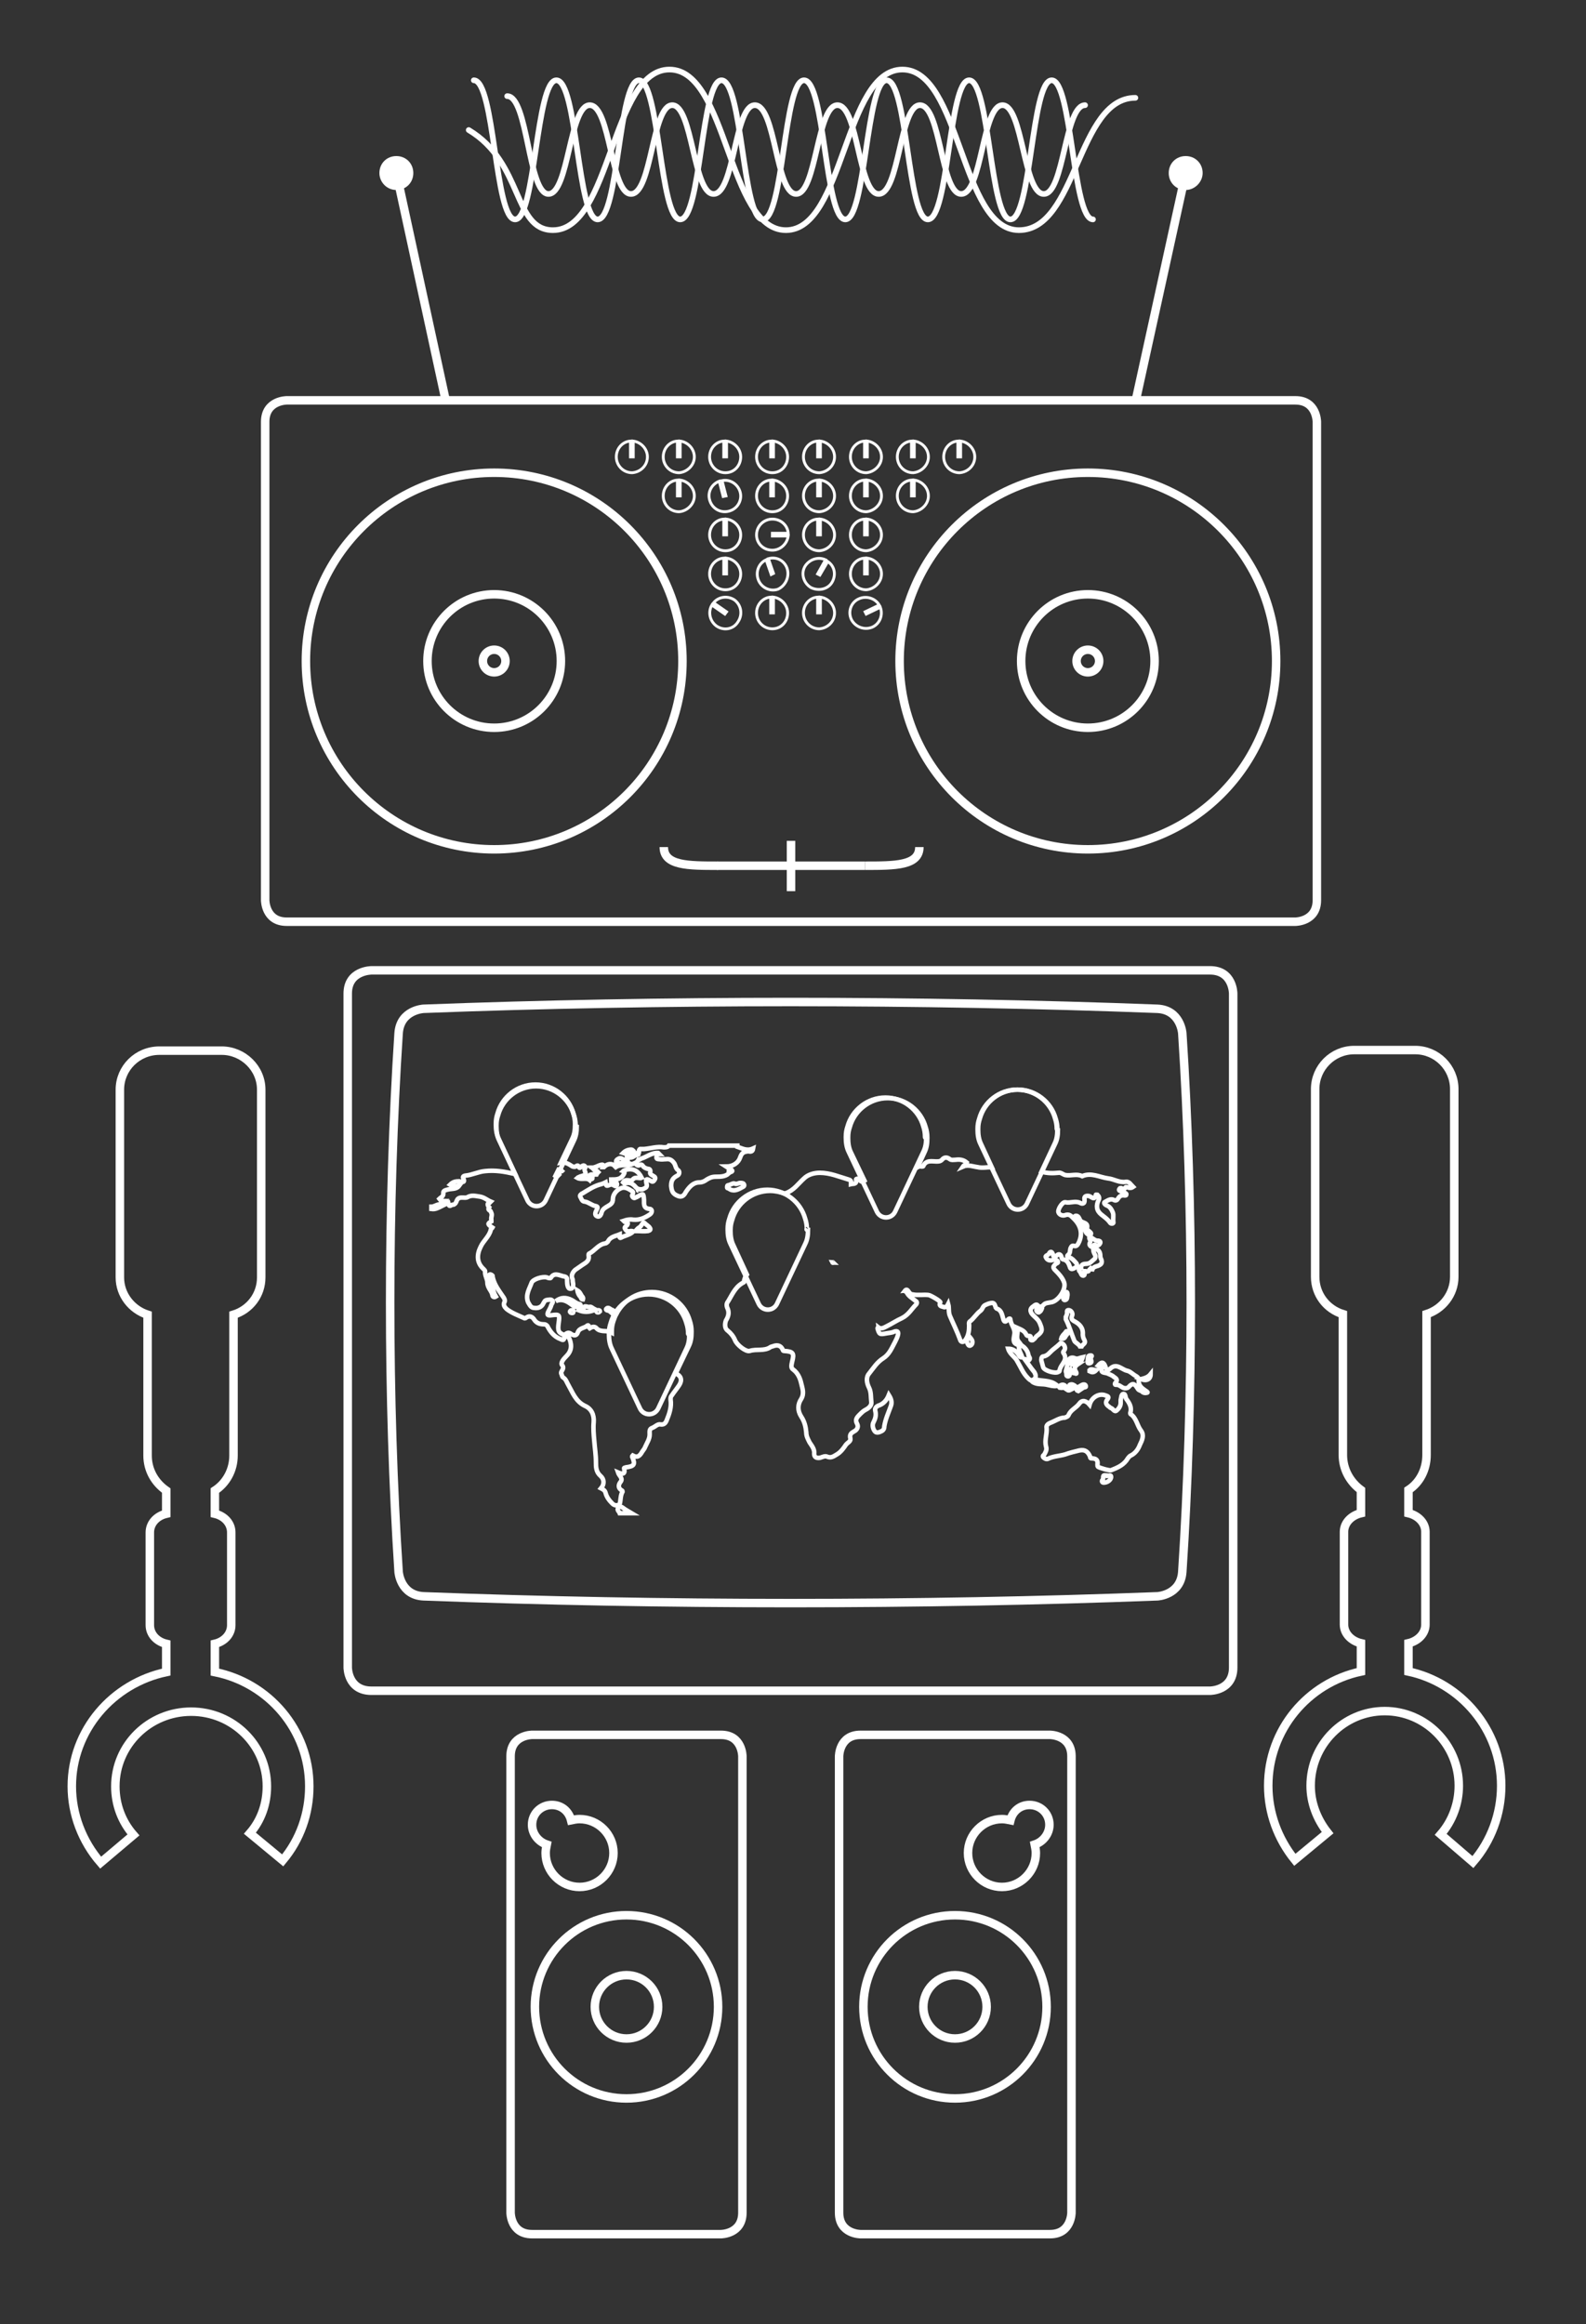 <?xml version="1.0" encoding="utf-8"?>
<!-- Generator: Adobe Illustrator 16.0.0, SVG Export Plug-In . SVG Version: 6.00 Build 0)  -->
<!DOCTYPE svg PUBLIC "-//W3C//DTD SVG 1.1//EN" "http://www.w3.org/Graphics/SVG/1.1/DTD/svg11.dtd">
<svg version="1.1" id="Layer_1" xmlns="http://www.w3.org/2000/svg" xmlns:xlink="http://www.w3.org/1999/xlink" x="0px" y="0px"
	 width="280.5px" height="411px" viewBox="0 0 280.5 411" enable-background="new 0 0 280.5 411" xml:space="preserve">
<rect x="0" y="0" width="280.5" height="411" fill="#333333" stroke="none"/>
<g>
	<path fill="none" stroke="#FFFFFF" stroke-linecap="round" stroke-linejoin="round" stroke-miterlimit="10" d="M89.7,17
		c3.7,0,3.7,17.3,7.3,17.3s3.7-15.7,7.3-15.7c3.7,0,3.7,15.7,7.3,15.7c3.7,0,3.7-15.7,7.3-15.7s3.7,15.7,7.3,15.7
		c3.7,0,3.7-15.7,7.3-15.7c3.7,0,3.7,15.7,7.3,15.7c3.601,0,3.7-15.7,7.3-15.7c3.7,0,3.7,15.7,7.301,15.7
		c3.699,0,3.699-15.7,7.301-15.7c3.699,0,3.699,15.7,7.3,15.7c3.7,0,3.7-15.7,7.302-15.7c3.6,0,3.698,15.7,7.299,15.7
		s3.701-15.7,7.301-15.7"/>
	<path fill="none" stroke="#FFFFFF" stroke-linecap="round" stroke-linejoin="round" stroke-miterlimit="10" d="M82.9,23
		c9.7,5.8,7.8,17.7,14.9,17.7c10.3,0,10.3-28.4,20.6-28.4c10.3,0,10.3,28.4,20.6,28.4s10.3-28.4,20.6-28.4
		c10.301,0,10.301,28.4,20.602,28.4c10.3,0,10.3-23.4,20.6-23.4"/>
	<path fill="none" stroke="#FFFFFF" stroke-linecap="round" stroke-linejoin="round" stroke-miterlimit="10" d="M83.8,14.2
		c3.7,0,3.7,24.6,7.3,24.6s3.7-24.6,7.3-24.6c3.7,0,3.7,24.6,7.3,24.6c3.7,0,3.7-24.6,7.3-24.6s3.7,24.6,7.3,24.6
		c3.7,0,3.7-24.6,7.3-24.6c3.7,0,3.7,24.6,7.3,24.6c3.7,0,3.7-24.6,7.3-24.6c3.7,0,3.7,24.6,7.3,24.6s3.7-24.6,7.301-24.6
		c3.699,0,3.699,24.6,7.299,24.6c3.701,0,3.701-24.6,7.301-24.6c3.601,0,3.699,24.6,7.301,24.6c3.699,0,3.699-24.6,7.3-24.6
		s3.7,24.6,7.302,24.6"/>
	<path fill="none" stroke="#FFFFFF" stroke-width="1.5" d="M65.7,171.6c0,0-4.2,0-4.2,4.1v119.2c0,0,0,4.1,4.2,4.1H214
		c0,0,4.1,0,4.1-4.1V175.7c0,0,0-4.1-4.1-4.1H65.7z"/>
	<path fill="none" stroke="#FFFFFF" stroke-width="1.5" stroke-miterlimit="10" d="M70.5,278c0,0,0.3,4.1,4.4,4.3
		c41.9,1.601,87.9,1.601,129.8,0c0,0,4.1-0.2,4.399-4.3c2-30.4,2-64.9,0-95.3c0,0-0.301-4.1-4.399-4.3c-41.9-1.6-87.9-1.6-129.8,0
		c0,0-4.1,0.2-4.4,4.3C68.5,213,68.5,247.6,70.5,278z"/>
</g>
<line fill="none" stroke="#FFFFFF" stroke-width="1.5" x1="209.7" y1="30.6" x2="200.9" y2="70.7"/>
<g>
	<path fill="#FFFFFF" d="M209.7,33.6c-1.7,0-3-1.3-3-3c0-1.7,1.3-3,3-3s3,1.3,3,3C212.7,32.2,211.3,33.6,209.7,33.6"/>
</g>
<line fill="none" stroke="#FFFFFF" stroke-width="1.5" x1="70.1" y1="30.6" x2="78.8" y2="70.7"/>
<g>
	<path fill="#FFFFFF" d="M70.1,33.6c1.7,0,3-1.3,3-3c0-1.7-1.3-3-3-3c-1.7,0-3,1.3-3,3C67.1,32.2,68.4,33.6,70.1,33.6"/>
	<path fill="none" stroke="#FFFFFF" stroke-width="1.5" d="M50.7,70.8c0,0-3.8,0-3.8,3.8v84.6c0,0,0,3.8,3.8,3.8H229.1
		c0,0,3.801,0,3.801-3.8V74.6c0,0,0-3.8-3.801-3.8H50.7z"/>
	<circle fill="none" stroke="#FFFFFF" stroke-width="1.5" cx="87.4" cy="116.9" r="33.3"/>
	<circle fill="none" stroke="#FFFFFF" stroke-width="1.5" cx="87.4" cy="116.9" r="11.8"/>
	<circle fill="none" stroke="#FFFFFF" stroke-width="1.5" cx="87.4" cy="116.9" r="2"/>
	<circle fill="none" stroke="#FFFFFF" stroke-width="1.5" cx="192.4" cy="116.9" r="33.3"/>
	<circle fill="none" stroke="#FFFFFF" stroke-width="1.5" cx="192.4" cy="116.9" r="11.8"/>
	<path fill="none" stroke="#FFFFFF" stroke-width="0.5" d="M131,80.8c0-1.4-1.1-2.6-2.5-2.8v2.8H128V78c-1.4,0.1-2.5,1.3-2.5,2.8
		s1.2,2.8,2.8,2.8C129.9,83.6,131,82.3,131,80.8z"/>
	<path fill="none" stroke="#FFFFFF" stroke-width="0.5" d="M122.8,80.8c0-1.4-1.1-2.6-2.5-2.8v2.8h-0.5V78c-1.4,0.1-2.5,1.3-2.5,2.8
		s1.2,2.8,2.8,2.8C121.5,83.5,122.8,82.3,122.8,80.8z"/>
	<path fill="none" stroke="#FFFFFF" stroke-width="0.5" d="M114.5,80.8c0-1.4-1.1-2.6-2.5-2.8v2.8h-0.5V78c-1.4,0.1-2.5,1.3-2.5,2.8
		s1.2,2.8,2.8,2.8C113.3,83.5,114.5,82.3,114.5,80.8z"/>
	<path fill="none" stroke="#FFFFFF" stroke-width="0.5" d="M130.9,87c-0.4-1.4-1.8-2.3-3.2-2l0.7,2.7l-0.5,0.1l-0.7-2.7
		c-1.3,0.5-2.1,1.9-1.7,3.3c0.4,1.5,1.9,2.4,3.4,2C130.5,90,131.3,88.4,130.9,87z"/>
	<path fill="none" stroke="#FFFFFF" stroke-width="0.5" d="M122.8,87.7c0-1.4-1.1-2.6-2.5-2.8v2.8h-0.5v-2.8
		c-1.4,0.1-2.5,1.3-2.5,2.8s1.2,2.8,2.8,2.8C121.5,90.4,122.8,89.2,122.8,87.7z"/>
	<path fill="none" stroke="#FFFFFF" stroke-width="0.5" d="M131,94.6c0-1.4-1.1-2.6-2.5-2.8v2.8H128v-2.8c-1.4,0.1-2.5,1.3-2.5,2.8
		s1.2,2.8,2.8,2.8C129.9,97.4,131,96.1,131,94.6z"/>
	<path fill="none" stroke="#FFFFFF" stroke-width="0.5" d="M131,101.5c0-1.4-1.1-2.6-2.5-2.8v2.8H128v-2.8c-1.4,0.1-2.5,1.3-2.5,2.8
		s1.2,2.8,2.8,2.8C129.9,104.3,131,103,131,101.5z"/>
	<path fill="none" stroke="#FFFFFF" stroke-width="0.5" d="M129.9,106.1c-1.2-0.8-2.8-0.6-3.7,0.5l2.3,1.6l-0.3,0.4l-2.3-1.6
		c-0.7,1.2-0.4,2.8,0.8,3.7c1.3,0.9,3,0.6,3.8-0.7C131.4,108.7,131.1,107,129.9,106.1z"/>
	<path fill="none" stroke="#FFFFFF" stroke-width="0.5" d="M139.3,80.8c0-1.4-1.1-2.6-2.5-2.8v2.8h-0.5V78c-1.4,0.1-2.5,1.3-2.5,2.8
		s1.2,2.8,2.8,2.8S139.3,82.3,139.3,80.8z"/>
	<path fill="none" stroke="#FFFFFF" stroke-width="0.5" d="M139.3,87.7c0-1.4-1.1-2.6-2.5-2.8v2.8h-0.5v-2.8
		c-1.4,0.1-2.5,1.3-2.5,2.8s1.2,2.8,2.8,2.8S139.3,89.2,139.3,87.7z"/>
	<path fill="none" stroke="#FFFFFF" stroke-width="0.5" d="M136.6,97.3c1.4,0,2.6-1.1,2.8-2.5h-2.8v-0.5h2.8
		c-0.1-1.4-1.3-2.5-2.8-2.5s-2.8,1.2-2.8,2.8C133.8,96.1,135,97.3,136.6,97.3z"/>
	<path fill="none" stroke="#FFFFFF" stroke-width="0.5" d="M139.2,100.5c-0.5-1.4-1.9-2.1-3.3-1.7l0.9,2.6l-0.4,0.2l-0.9-2.6
		c-1.3,0.6-1.9,2.1-1.4,3.5s2.1,2.2,3.5,1.7C138.9,103.6,139.7,102,139.2,100.5z"/>
	<path fill="none" stroke="#FFFFFF" stroke-width="0.5" d="M139.3,108.4c0-1.4-1.1-2.6-2.5-2.8v2.8h-0.5v-2.8
		c-1.4,0.1-2.5,1.3-2.5,2.8s1.2,2.8,2.8,2.8S139.3,109.9,139.3,108.4z"/>
	<path fill="none" stroke="#FFFFFF" stroke-width="0.5" d="M147.6,80.8c0-1.4-1.1-2.6-2.5-2.8v2.8h-0.5V78
		c-1.398,0.1-2.5,1.3-2.5,2.8s1.2,2.8,2.801,2.8C146.4,83.5,147.6,82.3,147.6,80.8z"/>
	<path fill="none" stroke="#FFFFFF" stroke-width="0.5" d="M147.6,87.7c0-1.4-1.1-2.6-2.5-2.8v2.8h-0.5v-2.8
		c-1.398,0.1-2.5,1.3-2.5,2.8s1.2,2.8,2.801,2.8C146.4,90.4,147.6,89.2,147.6,87.7z"/>
	<path fill="none" stroke="#FFFFFF" stroke-width="0.5" d="M147.6,94.6c0-1.4-1.1-2.6-2.5-2.8v2.8h-0.5v-2.8
		c-1.398,0.1-2.5,1.3-2.5,2.8s1.2,2.8,2.801,2.8C146.4,97.3,147.6,96.1,147.6,94.6z"/>
	<path fill="none" stroke="#FFFFFF" stroke-width="0.5" d="M147.2,102.9c0.7-1.3,0.399-2.8-0.8-3.6l-1.4,2.4l-0.4-0.2L146,99
		c-1.3-0.6-2.8-0.1-3.6,1.1c-0.801,1.3-0.301,3,1,3.8C144.8,104.6,146.5,104.2,147.2,102.9z"/>
	<path fill="none" stroke="#FFFFFF" stroke-width="0.5" d="M147.6,108.4c0-1.4-1.1-2.6-2.5-2.8v2.8h-0.5v-2.8
		c-1.398,0.1-2.5,1.3-2.5,2.8s1.2,2.8,2.801,2.8C146.4,111.1,147.6,109.9,147.6,108.4z"/>
	<path fill="none" stroke="#FFFFFF" stroke-width="0.5" d="M155.9,80.8c0-1.4-1.102-2.6-2.5-2.8v2.8h-0.5V78
		c-1.4,0.1-2.5,1.3-2.5,2.8s1.199,2.8,2.8,2.8C154.6,83.5,155.9,82.3,155.9,80.8z"/>
	<path fill="none" stroke="#FFFFFF" stroke-width="0.5" d="M164.2,80.8c0-1.4-1.101-2.6-2.5-2.8v2.8h-0.5V78
		c-1.4,0.1-2.5,1.3-2.5,2.8s1.2,2.8,2.8,2.8C162.9,83.5,164.2,82.3,164.2,80.8z"/>
	<path fill="none" stroke="#FFFFFF" stroke-width="0.5" d="M172.4,80.8c0-1.4-1.102-2.6-2.5-2.8v2.8h-0.5V78
		c-1.4,0.1-2.5,1.3-2.5,2.8s1.199,2.8,2.8,2.8C171.2,83.5,172.4,82.3,172.4,80.8z"/>
	<path fill="none" stroke="#FFFFFF" stroke-width="0.5" d="M155.9,87.7c0-1.4-1.102-2.6-2.5-2.8v2.8h-0.5v-2.8
		c-1.4,0.1-2.5,1.3-2.5,2.8s1.199,2.8,2.8,2.8C154.6,90.4,155.9,89.2,155.9,87.7z"/>
	<path fill="none" stroke="#FFFFFF" stroke-width="0.5" d="M164.2,87.7c0-1.4-1.101-2.6-2.5-2.8v2.8h-0.5v-2.8
		c-1.4,0.1-2.5,1.3-2.5,2.8s1.2,2.8,2.8,2.8C162.9,90.4,164.2,89.2,164.2,87.7z"/>
	<path fill="none" stroke="#FFFFFF" stroke-width="0.5" d="M155.9,94.6c0-1.4-1.102-2.6-2.5-2.8v2.8h-0.5v-2.8
		c-1.4,0.1-2.5,1.3-2.5,2.8s1.199,2.8,2.8,2.8C154.6,97.3,155.9,96.1,155.9,94.6z"/>
	<path fill="none" stroke="#FFFFFF" stroke-width="0.5" d="M155.9,101.5c0-1.4-1.102-2.6-2.5-2.8v2.8h-0.5v-2.8
		c-1.4,0.1-2.5,1.3-2.5,2.8s1.199,2.8,2.8,2.8C154.6,104.2,155.9,103,155.9,101.5z"/>
	<path fill="none" stroke="#FFFFFF" stroke-width="0.5" d="M154.3,110.9c1.3-0.6,1.9-2.1,1.4-3.5l-2.5,1.2l-0.2-0.4l2.5-1.2
		c-0.7-1.2-2.3-1.7-3.6-1.1c-1.4,0.6-2,2.3-1.301,3.7C151.3,110.9,152.9,111.5,154.3,110.9z"/>
</g>
<line fill="none" stroke="#FFFFFF" stroke-width="1.5" x1="126.8" y1="153.1" x2="153" y2="153.1"/>
<line fill="none" stroke="#FFFFFF" stroke-width="1.5" x1="139.9" y1="148.7" x2="139.9" y2="157.6"/>
<g>
	<circle fill="none" stroke="#FFFFFF" stroke-width="1.5" cx="192.4" cy="116.9" r="2"/>
	<path fill="none" stroke="#FFFFFF" stroke-width="1.5" d="M117.4,149.8c0,3.3,4.3,3.3,9.6,3.3"/>
	<path fill="none" stroke="#FFFFFF" stroke-width="1.5" d="M162.6,149.8c0,3.3-4.3,3.3-9.6,3.3"/>
	<path fill="none" stroke="#FFFFFF" stroke-width="1.5" d="M152.2,395.1c0,0-3.8,0-3.8-3.8v-80.7c0,0,0-3.8,3.8-3.8h33.5
		c0,0,3.8,0,3.8,3.8v80.7c0,0,0,3.8-3.8,3.8H152.2L152.2,395.1z"/>
	<path fill="none" stroke="#FFFFFF" stroke-width="1.5" d="M185.6,322.7c0-2-1.6-3.5-3.5-3.5c-1.699,0-3,1.1-3.398,2.7
		c-0.5-0.102-1-0.2-1.5-0.2c-3.301,0-6,2.7-6,6s2.699,6,6,6c3.3,0,6-2.7,6-6c0-0.5-0.102-1-0.2-1.5
		C184.5,325.7,185.6,324.3,185.6,322.7z"/>
	<circle fill="none" stroke="#FFFFFF" stroke-width="1.5" cx="168.9" cy="354.9" r="16.2"/>
	<circle fill="none" stroke="#FFFFFF" stroke-width="1.5" cx="168.9" cy="354.9" r="5.6"/>
	<path fill="none" stroke="#FFFFFF" stroke-width="1.5" d="M127.5,395.1c0,0,3.8,0,3.8-3.8v-80.7c0,0,0-3.8-3.8-3.8H94.1
		c0,0-3.8,0-3.8,3.8v80.7c0,0,0,3.8,3.8,3.8H127.5L127.5,395.1z"/>
	<path fill="none" stroke="#FFFFFF" stroke-width="1.5" d="M94.1,322.7c0-2,1.6-3.5,3.5-3.5c1.7,0,3,1.1,3.4,2.7
		c0.5-0.102,1-0.2,1.5-0.2c3.3,0,6,2.7,6,6s-2.7,6-6,6s-6-2.7-6-6c0-0.5,0.1-1,0.2-1.5C95.2,325.7,94.1,324.3,94.1,322.7z"/>
	<circle fill="none" stroke="#FFFFFF" stroke-width="1.5" cx="110.8" cy="354.9" r="16.2"/>
	<circle fill="none" stroke="#FFFFFF" stroke-width="1.5" cx="110.8" cy="354.9" r="5.6"/>
	<path fill="none" stroke="#FFFFFF" stroke-width="1.5" stroke-miterlimit="10" d="M50,329c3.1-3.7,4.7-8.3,4.7-13.1
		c0-10-7.2-18.301-16.7-20.2v-5c1.7-0.4,2.9-1.7,2.9-3.3V271c0-1.6-1.2-2.9-2.9-3.3V263.6c2-1.3,3.3-3.6,3.3-6.199v-24.899
		c2.9-0.899,4.9-3.5,4.9-6.601v-33.199c0-3.8-3.2-6.9-7-6.9h-11c-3.9,0-7,3.1-7,6.9V225.9c0,3.101,2.1,5.699,4.9,6.601V257.4
		c0,2.601,1.3,4.801,3.3,6.199v4.102c-1.7,0.398-2.9,1.699-2.9,3.3V287.4c0,1.601,1.2,2.899,2.9,3.301v5c-9.5,2-16.7,10.3-16.7,20.2
		c0,4.898,1.8,9.698,5.1,13.5l5.8-4.9c-2.1-2.4-3.2-5.4-3.2-8.6c0-7.302,6-13.2,13.4-13.2c7.4,0,13.4,5.898,13.4,13.2
		c0,3.1-1,6-3,8.3L50,329z M249.1,295.6v-5c1.7-0.398,3-1.699,3-3.3V270.9c0-1.602-1.3-2.9-3-3.301v-4.101c2-1.3,3.2-3.601,3.2-6.2
		V232.4c2.8-0.9,4.9-3.5,4.9-6.602v-33.2c0-3.8-3.101-6.9-6.9-6.9h-10.8c-3.8,0-6.9,3.1-6.9,6.9v33.2c0,3.102,2,5.7,4.9,6.602V257.3
		c0,2.601,1.3,4.8,3.2,6.2v4.1c-1.7,0.4-3,1.7-3,3.301V287.3c0,1.601,1.3,2.9,3,3.3v5c-9.4,2-16.4,10.301-16.4,20.2
		c0,4.8,1.7,9.4,4.7,13.102l5.8-4.802c-1.899-2.398-3-5.3-3-8.3c0-7.3,5.9-13.2,13.101-13.2c7.199,0,13.101,5.9,13.101,13.2
		c0,3.102-1.101,6.2-3.198,8.602l5.698,4.898c3.2-3.7,5-8.5,5-13.5C265.5,305.9,258.4,297.6,249.1,295.6z"/>
	<path fill="none" stroke="#FFFFFF" stroke-width="0.8" d="M195,261.7c-0.2,0.2-0.1,0.5,0.2,0.5c0.6,0,1.2-0.4,1.3-0.9
		c0.1-0.8-0.8,0-0.9-0.399C194.8,260.8,195.3,261.4,195,261.7z M184.5,257.7c0.2,0.2,0.5,0.399,0.8,0.3c1-0.5,2.101-0.5,3.101-0.8
		c0.801-0.3,1.699-0.5,2.5-0.7c1-0.2,1.5,0.2,1.899,1.1c0,0.102,0,0.301,0.2,0.301c0.9,0,1.2,0.301,1.1,1.101
		c0,0.2,0,0.3,0.102,0.399c0.3,0.199,2,0.699,2.3,0.601c1-0.399,2-0.8,2.7-1.7c0.199-0.3,0.5-0.8,0.8-0.898
		c0.8-0.4,1.3-1.102,1.601-1.9c0.399-0.8,0.801-1.7,0.199-2.5c-0.699-0.9-0.8-2.2-1.8-2.9c-0.101,0-0.101-0.199-0.101-0.199
		c0.301-1-0.101-1.699-0.699-2.5c-0.2-0.301-0.102-0.899-0.5-0.899c-0.4,0-0.4,0.7-0.5,1.101c0,0.199,0,0.301,0,0.5
		c0,0.601-0.4,1.101-0.801,1.399c-0.301,0.2-0.601-0.399-0.899-0.5c-0.101,0-0.2-0.101-0.3-0.2c-0.602-0.398-0.801-0.8-0.301-1.398
		c0.301-0.4,0-0.5-0.301-0.602c-1.1-0.5-2.5,0.2-2.898,1.602c-0.602-0.7-1.301-0.9-1.801-0.2c-0.601,0.8-1.5,1.101-1.899,2
		c-0.101,0.3-0.399,0.399-0.7,0.5c-0.898,0-1.699,0.601-2.5,0.899c-0.5,0.199-0.8,0.5-0.699,0.899c0.101,1.101-0.399,2.2-0.101,3.3
		c0.2,0.602-0.101,1-0.3,1.4C184.7,257.3,184.3,257.4,184.5,257.7z M193.4,220.6c0-0.3,0-0.6,0.398-0.398
		c0.5,0.199,0.7-0.2,0.801-0.4c0.101-0.398-0.399-0.398-0.601-0.398c-0.5-0.102-0.8-0.5-1.3-0.7c-0.2,0.399,0.3,0.6,0.1,1
		C192.5,220.2,192.9,220.5,193.4,220.6z M193.4,220.7L193.4,220.7L193.4,220.7C193.4,220.6,193.4,220.6,193.4,220.7L193.4,220.7
		L193.4,220.7z M193.4,220.7c-0.102,0.399,0,0.7,0.199,1.1c0.199,0.3,0.199,0.7-0.101,0.9c-0.399,0.3-0.7,0.8-1.399,0.8
		c-0.399,0-1,0.1-0.899,0.8l0,0l0,0c-0.4,0.101-0.5,0.3-0.2,0.601c0.2,0.199,0.2,0.699,0.6,0.699c0.4-0.1,0.102-0.5,0.2-0.8
		c0.101,0,0.101,0,0.2,0c0.2,0.101,0.3,0.101,0.5,0c0.1-0.2,0.3-0.399,0.4-0.5c0.1,0.101,0.199,0.2,0.3,0.2
		c0.2-0.6,0.899-0.5,1.3-0.8c0.4-0.2,0.4-0.601,0.3-0.9c-0.1-0.2-0.2-0.399-0.2-0.7C194.6,221.3,194.2,220.9,193.4,220.7z
		 M192.2,217.3c0.399-1.1-0.7-1-1.101-1.399c-0.199-0.301-0.301-0.899-0.801-0.899c-0.1,0-0.3,0.101-0.199,0.2
		c0.101,0.398,0.5,0.699,0.899,0.898c0.3,0.4,0.601,0.9,0.8,1.301c0.2,0.301,0.2,0.601,0.5,0.801c0.2,0.199,0.4,0.3,0.602,0.1
		c0.199-0.199-0.102-0.398-0.2-0.5C192.5,217.6,192.1,217.4,192.2,217.3z M189.6,232.7c0.2-0.4-0.1-0.9-0.5-1
		c-0.6-0.101-0.3,0.399-0.398,0.7c-0.102,0.199-0.102,0.398-0.2,0.5c0,0.199,0,0.3,0,0.398c0.601,1.2,1,2.602,1.5,3.801
		c0.101,0.301,0.8,0.601,1,1h0.3c0.2-0.399,0.801-0.5,0.5-1.101c-0.199-0.3-0.3-0.7-0.3-1c0.101-1.2-0.601-1.899-1.601-2.399
		C189.6,233.4,189.4,233.2,189.6,232.7z M184.2,240.7c0.1,0.399,0.2,0.7,0.3,1.1c0.2,0.601,2.2,1.2,2.7,0.8c0.1,0,0.2-0.1,0.2-0.199
		c0.1-1.101,1.6-1.801,0.699-3.101c-0.199-0.2,0.101-0.399,0.199-0.6c0.2-0.4-0.1-1.101-0.699-1.2c-0.399,0.4-0.899,0.8-1.399,1.2
		c-0.601,0.5-0.9,1.1-1.8,1.2C184.2,240,184.1,240.4,184.2,240.7z M184.3,231.3c0-0.2-0.2-0.3-0.399-0.2
		c-0.301,0.102-0.601,0.2-0.601,0.602c0,0.199,0.2,0.398,0.4,0.398C184.1,231.9,184.2,231.6,184.3,231.3z M190.3,242.6
		c-0.399-0.6-0.2-1,0.4-1.398c-0.3,0-0.4,0-0.5,0c-0.101,0-0.3,0.1-0.4,0.1c-0.6,0-0.6-0.3,0-0.699c0.2,0,0.4,0.101,0.5,0.101
		c0.7,0.399,1,0,1.2-0.7c-0.5,0.1-0.9,0.4-1.4,0.2c-0.398-0.2-0.898-0.101-1,0.2c-0.3,0.699-0.398,1.398-0.6,2.1
		c0,0.2,0.2,0.4,0.1,0.6c0,0.2,0.102,0.301,0.301,0.301s0.301-0.199,0.301-0.399c0.1-0.3-0.301-0.601,0.1-0.899
		c0.102,0.199,0.2,0.399,0.301,0.5s0.199,0.301,0.399,0.199C190.5,243.1,190.4,242.8,190.3,242.6z M190.5,245.6
		c-0.1,0.2-0.1,0.301,0.2,0.4c0.3-0.2,0.6-0.4,0.899-0.6c0.199-0.102,0.601,0,0.399-0.4c-0.101-0.2-0.399-0.2-0.601-0.1
		C191.1,245.1,190.7,245.2,190.5,245.6z M190.4,245.3c-0.5-0.399-0.801-0.6-1.2-0.399c-0.101,0-0.101,0.301,0,0.399
		C189.5,245.6,189.8,245.3,190.4,245.3z M189.3,245.8c-0.2-0.1-0.3-0.399-0.8-0.2C188.8,245.8,188.9,246,189.3,245.8z M188.5,245.2
		c-0.3-0.4-0.7-0.4-1.1-0.101c-0.102,0.101-0.102,0.199,0,0.301C187.9,245.5,188.2,245.4,188.5,245.2z M188.4,235.7
		c-0.301,0.3-0.602,0.6-0.7,1c0.7,0.2,0.7-0.5,1-0.7c0.1-0.1,0.2-0.3,0.1-0.5C188.6,235.3,188.5,235.5,188.4,235.7z M188,229.3
		c0,0.3,0.1,0.7,0.4,0.601c0.398-0.101,0.3-0.5,0.398-0.899c0-0.2,0-0.601-0.3-0.5C188.1,228.6,188,229,188,229.3z M192.9,240.1
		c0.199-0.199,0.3-0.398,0-0.398c-0.4,0-0.5,0.199-0.5,0.6c0,0.301-0.2,0.801,0.199,0.801C193.4,241,192.8,240.4,192.9,240.1z
		 M193.9,242.3c-0.602,0-0.9-0.3-1.2,0v0.2C193.1,242.7,193.4,242.8,193.9,242.3z M182.5,244.2c0,0.2,0.2,0.2,0.3,0.3
		c0.8,0.4,1.601,0.2,2.4,0.4c0.5,0.1,1.1,0.3,1.7,0.199c0-0.101,0-0.199-0.102-0.199c-1.1-0.9-2.6-0.602-3.8-1c0,0-0.101,0-0.2,0.1
		C182.7,244,182.5,244,182.5,244.2z M171.2,236.1c-0.2,0.801-0.3,1.301,0.1,1.801c0.2,0.199,0.5,0,0.601-0.199
		C172.2,237.1,171.7,236.7,171.2,236.1z M154.5,251.5c-0.3,0.5-0.1,1.2,0.2,1.6c0.3,0.4,0.8,0.2,1.2,0
		c0.398-0.199,0.5-0.5,0.5-0.898c0.199-1.2,0.699-2.301,1.1-3.4c0.3-0.699,0.2-1.3-0.3-2.1c-0.4,1-1,1.6-1.9,1.898
		c-0.399,0.2-0.6,0.5-0.5,0.9C155,250.3,154.8,250.9,154.5,251.5z M109.3,266.7c-0.2,0.399,0.2,0.6,0.3,0.899h2.1
		c-0.5-0.301-1.1-0.601-1.6-1C109.8,266.4,109.5,266.4,109.3,266.7z M99.4,207.1c-0.1,0.102-0.4-0.1-0.4,0.2c0,0.2-0.6,0.2-0.2,0.5
		l0,0c-0.1,0.101-0.1,0.101-0.2,0.2s-0.3,0.1-0.4,0l0.6-1.2C99,206.8,99.2,206.9,99.4,207.1z M112.9,210.5
		C112.8,210.5,112.8,210.5,112.9,210.5C112.8,210.6,112.8,210.5,112.9,210.5C112.8,210.5,112.8,210.5,112.9,210.5z M108.9,206.4
		c-0.1-0.102-0.2-0.2-0.4-0.4c-0.6-0.3-1.2-0.1-1.7,0.4c-0.1,0-0.1,0-0.2,0l0,0c0.1-0.301,0.2-0.5-0.3-0.4c-0.5,0.1-1,0.5-1.6,0.5
		c0.3,0.2,0.4,0.6,0.9,0.6c0.1,0.102,0.1,0.102,0.2,0.2c-0.1,0.101-0.2,0.2-0.3,0.4c-0.1,0-0.2,0-0.3,0c-0.4,0-0.9-0.101-1,0.3
		c-0.1,0.4,0.3,0.4,0.6,0.3l0,0c0,0.3-0.4,0.2-0.5,0.4c-0.6-0.5-1.5,0-2.2-0.4c0.1-0.1,0.3-0.1,0.4-0.2c0.2-0.1,0.4-0.1,0.6-0.199
		c1.1-0.101-0.1-1,0.4-1.399c0,0,0-0.3-0.1-0.3c-0.2-0.2-0.4,0-0.6,0.1c-0.1,0.102-0.3,0.4-0.4,0.102c-0.2-0.5-0.4-0.2-0.6-0.102
		c-0.2,0.102-0.6,0-0.7-0.1c-0.7-0.5-1.3-0.7-1.9-0.6l2-4.2c0.4-0.8,0.5-1.6,0.5-2.5v-0.1v-0.1c0-0.6-0.1-1.2-0.3-1.8
		c-0.8-2.9-3.5-5.1-6.7-5.1c-3.2,0-5.9,2.2-6.7,5.1c-0.2,0.6-0.3,1.1-0.3,1.8v0.1v0.1c0,0.8,0.1,1.7,0.5,2.5l2.9,6.201H91
		c-1.7-0.399-3.4-0.699-5.2-0.5c-1.2,0.101-2.3,0.699-3.5,0.801c-0.1,0-0.5,0.1-0.4,0.398c0.5,1-0.3,0.7-0.7,0.602
		c-0.6,0-1.1,0.1-1.6,0.6c0.5,0.3,1,0.4,1.7,0.1c-0.5,0.7-1.2,0.602-1.8,0.7c-0.5,0.101-1.1,0.2-1.1,0.601
		c0.1,0.699-0.4,0.801-0.7,1.101c0.3,0.399,0.6,0.399,1,0.399c-0.3,0.399-0.7,0.301-1,0.601c-0.5,0-0.9,0.399-1.4,0.399v0.399
		c0.7,0.101,1.2-0.2,1.8-0.5c0.4-0.2,0.8-0.399,1.2-0.6c0.1,0.3,0,0.8,0.6,0.399c0.1-0.101,0.3,0,0.4-0.101
		c0.4-0.2,0.4-0.601,0.6-0.899c0.5-0.601,1.3-0.101,1.8-0.399c0.7-0.4,1.4-0.2,2.1-0.101c0.8,0.101,1.3,0.601,2,0.899
		c-0.1,0.101-0.1,0.101-0.2,0.2c-0.3,0-0.4,0.199-0.3,0.5c0.1,0.1,0.1,0.199,0.2,0.3c-0.2,0.3-0.1,0.5,0.2,0.601
		c0.1,0.101,0.1,0.199,0.2,0.399c0.2,0.399-0.1,0.8,0,1.2c0,0.1,0,0.199,0,0.3c-0.7,0.399-0.7,0.5,0.2,1.101
		c-0.1,0.199-0.3,0.101-0.3,0.399c-0.3,1.2-1.3,1.899-1.8,3c-0.7,1.399-0.7,2.8,0.5,3.899c0.1,0.101,0.3,0.301,0.3,0.399
		c-0.1,0.7,0.4,1.4,0.4,2c0,1,0.8,1.5,0.9,2.3c0,0.2,0.3,0.4,0.6,0.2c-0.6-1-0.6-2.3-1.2-3.3c-0.1-0.2-0.1-0.5,0.1-0.6
		c0.2-0.102,0.4,0.1,0.5,0.199c0.2,1.5,1.2,2.699,2,3.899c0.1,0.2,0.3,0.5,0.1,0.8c-0.2,0.5,0,0.801,0.4,1.2
		c0.9,0.7,2,1.101,3.1,1.601c0.1,0.101,0.3,0,0.4-0.101c0.6-0.399,1.1-0.101,1.4,0.399c0.4,0.601,1,0.801,1.7,0.801
		c0.3,0,0.4,0.1,0.6,0.3c0.5,1,1.2,1.899,2.3,2.3c0.3,0.102,0.6,0.4,0.7-0.199c0.2-0.199,0.4-0.199,0.7-0.301
		c0.6,1.2,0.8,2.4-0.3,3.5c-0.5,0.5-1.1,1.2-0.8,1.602c0.6,0.699-0.4,1.1-0.1,1.6c0.1,0.2,0.1,0.5,0.3,0.6
		c0.5,0.301,0.6,0.801,0.9,1.301c0.8,1.399,1.3,2.899,2.9,3.699c1.2,0.5,1.7,1.602,1.6,2.9c-0.1,1.1,0,2.2,0.1,3.3
		c0.1,1.3,0.3,2.5,0.3,3.8c0,0.801,0,1.7,0.8,2.4c0.7,0.6,0.7,1.5,0.1,2.2c0.4,0.2,0.7,0.399,0.8,0.8c0.2,0.8,0.7,1.4,1.2,1.9
		c0.4,0.398,0.9,0.398,1.3,0.1c0.2-0.7,0.1-1.5,0.5-2.2c0,0,0-0.2-0.1-0.2c-0.7-0.398-0.7-1-0.2-1.6c0.4-0.6-0.3-1-0.5-1.6
		c0.7,0.299,1.3,0.398,1.1-0.602c-0.1-0.3,0.1-0.199,0.3-0.3c1.5-0.2,1.7-0.5,1.1-1.899c0,0,0-0.101,0.1-0.199
		c0.9,0.5,1.3,0,1.7-0.701c0.2-0.299,0.4-0.5,0.5-0.799c0.3-0.701,0.8-1.4,0.8-2.201c0-0.6-0.1-1,0.5-1.199c0.5-0.2,0.9-0.7,1.4-0.6
		c0.6,0.1,0.9-0.201,1.1-0.701c0.5-1.199,0.9-2.399,0.7-3.699c0-0.301,0-0.5,0.2-0.7c0.4-0.601,0.9-1.2,1.3-1.8
		c0.6-0.9,0.4-1.7-0.6-2.1l2.3-4.801c0.4-0.801,0.5-1.601,0.5-2.5v-0.101v-0.101c0-0.601-0.1-1.201-0.3-1.801
		c-0.8-2.9-3.5-5.1-6.7-5.1c-2.8,0-5.1,1.6-6.3,3.9c-0.2-0.4-0.5-0.701-0.9-0.802c-0.3-0.198-0.6-0.5-0.9-0.1
		c-0.1,0.198,0.3,0.3,0.5,0.3c0.4,0.3,0.7,0.602,1.1,0.898v0.102c-0.1,0.3-0.2,0.5-0.3,0.8c-0.2,0.601-0.3,1.101-0.3,1.802v0.1v0.1
		v0.1c-0.4-0.198-0.8-0.299-1.3-0.299c-0.4,0-1-0.101-1.3-0.399c-0.4-0.5-0.8-0.399-1.3-0.101l-0.1-0.101c0-0.2-0.1-0.5-0.3-0.399
		c-0.5,0.5-1.4,0.399-1.7,1.199c-0.2,0.6-0.6,0.7-1.2,0.301c-0.5-0.399-0.8-0.101-1.2,0.199c-1-0.4-1.2-0.699-1-2.1
		c0.2-1.5,0.2-1.6-1.3-1.4c-0.7,0.1-0.8-0.1-0.5-0.699c0.2-0.399,0.4-0.701,0.5-1.101c0.1-0.3,0.4-0.5,0.2-0.8
		c-0.3-0.301-0.7-0.1-1-0.1c-0.4,0.1-0.4,0.299-0.6,0.6c-0.3,0.699-1,0.9-1.6,0.8c-0.6,0-0.8-0.5-1.1-1c-0.5-1.3,0.2-2.3,0.6-3.399
		c0.2-0.701,2-1.201,2.7-1c0.2,0.101,0.6,0.199,0.7,0.101c0.6-1,1.4-0.5,2.2-0.302c0.7,0.102,0.7,0.302,0.7,0.9
		c0,0.5,0.1,1.4,0.6,1.301c0.6,0,0.5-0.801,0.4-1.301c0-0.199,0-0.4-0.1-0.5c-0.2-0.6,0.1-1.1,0.5-1.5c0.4-0.3,0.9-0.6,1.3-0.9
		c0.6-0.398,1.3-0.698,1.1-1.698c0-0.101,0-0.302,0.1-0.302c1-0.5,1.6-1.6,2.8-1.799c0.2,0,0.4-0.201,0.5-0.301
		c0.4-0.9,1.4-1,2.1-1.3c0,0,0,0,0,0.101v0.101c-0.1,0.198,0,0.5,0.2,0.399c0.7-0.399,1.6-0.5,2.2-1.101
		c-0.1-0.101-0.3-0.101-0.4-0.101c-0.4,0.101-0.8,0.101-1-0.299c-0.3-0.4,0.1-0.5,0.3-0.701c0.4-0.601-0.2-0.5-0.4-0.601
		c-0.1-0.1-0.1-0.1-0.2-0.198c0.6-0.201,1.1-0.302,1.7-0.201c1.1,0.101,2-0.299,2.9-0.899c0.5-0.3,0.5-1,0-1
		c-1.1-0.101-1-0.8-1-1.601c-0.1-1.199-0.1-1.199-1.1-0.601c-0.1,0-0.2,0.101-0.2,0.101c-0.2,0-0.3,0.301-0.6,0.101
		c-0.2-0.2-0.3-0.3-0.1-0.601c0.1-0.199,0.1-0.5-0.2-0.601c-0.6-0.399-1.3-0.8-2-0.399c-0.7,0.301-1.3,1.101-1.3,1.801
		c0,0.8-0.4,1-0.9,1.3s-0.9,0.5-1.1,1.101c-0.1,0.5-0.4,0.899-0.8,0.699c-0.5-0.199-0.3-0.699-0.1-1.1c0.1-0.2,0.4-0.6-0.1-0.7
		c-0.7-0.101-1.3-0.7-2-0.8c-0.5,0-0.6-0.6-0.8-0.9c-0.1-0.199,0.2-0.5,0.5-0.6c1-0.6,2-1.301,3.3-1.6
		c0.3-0.102,0.5-0.201,0.7-0.302c0.1,0.601,0.1,0.7,0.6,0.5c0.2-0.1,0.5-0.198,0.8,0c0.2,0.101,0.4,0.302,0.6,0
		c0.1-0.3-0.1-0.5-0.3-0.6c-0.2-0.101-0.4-0.101-0.7-0.2c0-0.102,0-0.102,0-0.2c0.9,0,1.7,0,2.2-0.899c0.2-0.299,0.2-0.5-0.1-0.601
		c0.1-0.1,0.3-0.1,0.4-0.198c1.4-0.4,2.3,0.198,2.9,1.398c-0.4,0.2-1.1-0.3-1.6,0.3c-0.4,0.5-1.2-0.3-1.7,0.5
		c0.1,0.101,0.2,0.2,0.3,0.2c0.8-0.3,1.4,0,1.9,0.602c0.3,0.398,0.8,0.5,1.3,0.398c0.3-0.2,0.7-0.2,0.7-0.7
		c-0.1-0.698-0.5-1.5,0.8-0.698c0.3,0.198,0.5-0.102,0.6-0.302c0.2-0.3,0-0.5-0.2-0.6c-0.3-0.2-0.7-0.302-0.6-0.7
		c0.1-0.5-0.2-0.602-0.5-0.602c-0.3-0.1-0.6-0.198-0.8-0.5c-0.1-0.198-0.3-0.298-0.5-0.198c-0.4,0.3-0.6,0-0.9-0.3
		C110.8,206.3,109.8,205.8,108.9,206.4z M114.6,217.7c0.3-0.101,0.6-0.2,0.3-0.601c-0.2-0.301-0.6-0.5-0.9-0.801
		c-0.3-0.398-0.5,0.602-1,0.801c-0.2,0.101-0.4,0.399-0.6,0.601C113.2,217.7,113.9,217.8,114.6,217.7z M105.8,232.1
		c0.1,0,0.2-0.1,0.3-0.199c0-0.199-0.2-0.199-0.3-0.199c-0.1,0-0.3,0-0.3,0.199S105.7,232.1,105.8,232.1z M101.2,230.8
		c0.3,0.2,0.7,0.4,1.1,0.3c0.1,0,0.4,0,0.4-0.199s-0.1-0.301-0.3-0.301c-0.5-0.1-0.9-0.5-1.3-0.699c-1-0.5-1.9-0.5-2.8,0.199
		C99.4,229.6,100.3,230.1,101.2,230.8z M101.1,231.7c-0.1,0-0.3,0.1-0.3,0.3c0.1,0.2,0.3,0.2,0.4,0.2c0.1,0,0.2,0,0.2-0.2
		C101.5,231.7,101.3,231.7,101.1,231.7z M102.1,228.2c0.1,0.5,0.3,0.899,0.6,1.2c0.1,0.199,0.1,0.398,0.4,0.398
		c0.1-0.3-0.1-0.5-0.2-0.6C102.7,228.9,102.6,228.5,102.1,228.2z M103.2,231.5c-0.3,0.2-0.7-0.2-0.9,0.2c1,0.399,1.9,0.399,3-0.101
		c-0.4-0.199-0.7-0.5-0.9-0.5C103.9,231.3,103.3,230.6,103.2,231.5z M112.1,203.6c-0.1-0.1-0.3-0.3-0.4-0.3c-0.6,0-1.1,0.2-1.5,0.6
		c0.6,0.2,1.1,0.4,1.7,0C111.9,203.9,112.2,203.8,112.1,203.6z M133.2,203.1c-1.1,0.5-1.9,0-2.8-0.3c0-0.1,0-0.1,0-0.2h-0.9h-0.7
		h-9.3h-1.2c-0.2,0.3-0.6,0.3-0.9,0.3c-1.2-0.2-2.3,0.2-3.5,0.3c-0.2,0-0.5,0-0.7,0c-0.2,0.1-0.2,0.3-0.2,0.5
		c-0.4,0.1,0,0.5-0.1,0.5c-0.6-0.1-1,0.8-1.7,0.4c-0.3-0.2-0.5,0-0.2,0.3c0,0.1,0,0.2,0,0.3c-0.4,0.2-0.7-0.1-1-0.3
		c-0.4-0.2-0.6,0-0.9,0.2c-0.1,0.1-0.2,0.3-0.1,0.4c0.1,0.3,0.5,0.2,0.7,0.2c0.7,0.1,1.3-0.2,2,0.2c0.3-0.1,0.6-0.2,0.9-0.4
		c0.1-0.1,0.2-0.2,0.3-0.4l0,0c0.2,0.1,0.4-0.2,0.5-0.2c1-0.3,1.9-1.1,3-1c0.1,0.1,0.1,0.1,0.2,0.2c-0.4,0-0.5,0.3-0.5,0.6
		c0,0.3,0.3,0.3,0.5,0.3c0.4,0.1,0.8,0,1.2,0c0.7-0.1,1.1,0.2,1.5,0.8c0.2,0.4,0.2,0.9,0.7,1.2c0.2,0.2,0.2,0.7-0.2,0.9
		c-0.8,0.398-1.1,0.898-1.1,1.8c0.1,0.899,0.2,1.399,1.2,1.8c0.7,0.3,1.1-0.1,1.4-0.7c0.6-0.899,1.3-1.7,2.4-1.7
		c0.5,0,0.9-0.199,1.3-0.5c0.5-0.3,0.9-0.5,1.6-0.5c0.8,0,1.7,0,2.3-0.6c0-0.1,0-0.1,0-0.2c0.2,0,0.5,0,0.6-0.2
		c0-0.199-0.2-0.3-0.4-0.398c-0.2-0.102-0.4-0.2-0.7-0.4c1.3,0,2.2-0.7,2.5-1.6c0.3-0.9,0.7-1,1.4-1.1
		C132.8,203.7,133.1,203.7,133.2,203.1z M128.8,209.6c-0.2,0-0.2,0.2-0.2,0.4s0.2,0.1,0.3,0.2c0.8,0.6,1.6,0.2,2.3-0.2
		c0.2-0.1,0.5-0.2,0.4-0.5s-0.4-0.3-0.7-0.3c-0.3,0-0.6,0.3-1,0.1C129.6,209.2,129.3,209.5,128.8,209.6z M147.4,223.3
		c-0.102,0-0.102,0.101-0.2-0.1C147.3,223.2,147.3,223.2,147.4,223.3z M142,222.3L142,222.3L142,222.3L142,222.3z M142,222.3
		L142,222.3L142,222.3L142,222.3z M200.4,209.9c-0.4-0.4-0.7-1-1.301-0.9c-1.101,0.2-2.101-0.5-3.101-0.6
		c-1.5-0.2-3-1.102-4.601-0.4c-1-0.5-2,0-3-0.2c-0.399-0.1-0.801-0.5-1.199-0.399c-1,0.101-2,0.101-3-0.199l2.3-4.9
		c0.399-0.8,0.5-1.6,0.5-2.5v-0.1v-0.1c0-0.6-0.101-1.2-0.3-1.8c-0.801-2.9-3.5-5.1-6.7-5.1s-5.899,2.2-6.7,5.1
		c-0.199,0.6-0.3,1.1-0.3,1.8v0.1v0.1c0,0.8,0.101,1.7,0.5,2.5l1.899,4.102c-0.801,0-1.699,0.199-2.5,0
		c-0.801-0.102-1.699-0.5-2.601-0.102c0.2-0.3,0.601-0.3,0.7-0.7c-0.6-0.5-1.2-0.6-2-0.5c-0.4,0-0.7,0.1-1-0.1
		c-0.5-0.4-1-0.4-1.4,0.1c-0.3,0.3-0.6,0.3-1,0.3c-0.8,0-1.8-0.3-2.3,0.8c0,0.1-0.2,0.1-0.3,0.1c-0.301-0.1-0.5,0-0.7,0.102
		l1.2-2.602c0.4-0.8,0.5-1.6,0.5-2.5v-0.1v-0.1c0-0.6-0.1-1.2-0.301-1.8c-0.799-2.9-3.5-5.1-6.699-5.1c-3.2,0-5.9,2.2-6.7,5.1
		c-0.2,0.6-0.3,1.1-0.3,1.8v0.1v0.1c0,0.8,0.1,1.7,0.5,2.5l2.4,5c-0.301,0.2-0.602,0.301-0.9-0.199c-0.1-0.199-0.6-0.199-0.6,0
		c0.199,0.899-0.5,0.699-0.9,0.801c0-0.102,0-0.102,0-0.2c0.1-0.4-0.1-0.5-0.4-0.601c-1.699-0.5-3.3-1.199-5.1-1.199
		c-1,0-2.1,0.3-2.801,1c-1,0.898-1.799,2.1-3.199,2.6c-0.1,0-0.2,0.1-0.2,0.1c-0.8-0.3-1.7-0.5-2.6-0.5c-3.2,0-5.9,2.2-6.7,5.102
		c-0.2,0.6-0.3,1.1-0.3,1.8v0.101v0.101c0,0.8,0.1,1.7,0.5,2.5l2.4,5.2c-0.3,0.398-0.5,0.8-0.5,1.3c0,0.101-0.2,0.101-0.3,0.2
		c-1.4,0.8-1.9,2.3-2.7,3.5c-0.1,0.199-0.1,0.5,0,0.8c0.4,0.8,0.3,1.5-0.2,2.3c-0.2,0.5-0.3,1.4,0.3,1.801c0.6,0.5,1,1,1.3,1.699
		c0.3,0.801,1.9,2.1,2.6,1.9c1.2-0.4,2.6,0.1,3.7-0.7c0.2-0.101,0.4-0.101,0.6-0.2c0.7-0.199,1.2,0,1.5,0.6
		c0.1,0.102,0,0.302,0.3,0.302c1.6,0.1,1.8,0.399,1.4,1.899c-0.1,0.5-0.3,1.101,0.2,1.399c0.8,0.601,1.2,1.5,1.399,2.399
		c0.201,0.899,0.601,1.801,0,2.801c-0.6,0.898-0.699,2,0,3.1c0.601,0.9,0.801,1.801,0.9,2.801c0,0.699,0.301,1.199,0.6,1.799
		c0.4,0.602,0.9,1.201,0.801,2c0,0.5,0.3,0.802,1,0.701c0.4-0.101,0.9-0.399,1.3-0.201c0.7,0.302,1.2-0.1,1.7-0.398
		c0.699-0.398,1.199-1.102,1.6-1.7c0.301-0.399,0.9-0.6,0.801-1.1c-0.199-0.802,0.199-1,0.699-1.302
		c0.4-0.198,0.801-0.698,0.5-1.299c-0.398-0.701-0.1-1.101,0.4-1.601c0.4-0.399,0.699-0.7,1.1-0.899
		c0.602-0.301,1.102-0.801,1-1.399c-0.1-0.802,0-1.7-0.398-2.5c-0.4-0.802-0.602-1.802,0-2.5c0.8-1,1.398-2,2.5-2.7
		c1.1-0.7,1.5-1.8,2.1-2.898c0.2-0.4,0.4-0.802,0.5-1.201c0.102-0.399,0.102-0.899-0.699-0.601c-0.399,0.2-0.899,0.2-1.399,0.302
		c-1.101,0.198-1.2,0.198-1.5-0.9c0-0.1,0.1-0.1,0.1-0.2c0.5,0.399,1,0.101,1.4-0.101c1-0.5,1.899-1.101,2.8-1.5
		c1.2-0.601,1.7-1.601,2.5-2.399c0.2-0.2,0.2-0.5,0-0.601c-0.6-0.5-1.4-0.899-1.7-1.699h-0.1c-0.101,0-0.101-0.1-0.2-0.1
		c0.3-0.4,0.5-0.201,0.7,0.1c0.2,0.3,0.399,0.5,0.7,0.5c0.898,0.199,1.898,0,2.8,0.1c0.3,0,2.2,1.1,2.1,1.301
		c-0.3,0.601,0.101,0.699,0.5,0.799c0.4,0.201,0.7-0.1,0.9-0.5c0.2,0.701,0,1.4,0.3,2.102c0.6,1.398,1.3,2.8,1.8,4.2
		c0.101,0.399,0.5,0.6,0.9,0.1c0.6-0.8,0.7-1.698,0.7-2.6c0-0.302-0.102-0.5,0.1-0.7c0.7-0.5,1.2-1.398,1.9-1.898
		c0.398-0.302,0.398-0.802,0.8-1c0.399-0.201,0.899-0.4,1.3-0.4s0.5,0.5,0.6,0.8c0.102,0.101,0.102,0.2,0.2,0.2
		c0.8,0.3,0.9,1,1.101,1.699c0.101,0.5,0.301,0.899,0.801,0.301c0.199-0.2,0.5-0.4,0.5,0c0.1,0.9,0.898,1.6,0.699,2.6
		c-0.101,0.7-0.399,1.5,0.601,1.801c0.101,0,0.2,0.299,0.2,0.399c0,0.7,0.398,1.2,0.6,1.8c-0.398,0.1-0.5-0.199-0.699-0.5
		c-0.399-0.6-1-1-1.801-1c0.301,1,1.2,1.4,1.602,2.2c0.6,1,1,2.101,1.898,3c0.301,0.3,0.7,0.7,1.102,0.2
		c0.398-0.4,0.3-0.801,0-1.301c-0.602-0.699-1.102-1.5-1.7-2.299c0.3,0,0.5,0.5,0.8,0.198c0.301-0.3,0-0.5-0.1-0.8
		c-0.102-0.7-0.5-1.3-1.102-1.7c-0.3-0.198-0.398-0.5-0.6-0.698c-0.7-0.802,0-1.602-0.301-2.5c0.899,0.398,1.301,0.6,1.601,1.198
		c0.2,0.5,0.8,0,0.8,0.5c0,0.2-0.199,0.4,0.102,0.5c0.3,0.101,0.398-0.198,0.6-0.3c0.1-0.102,0.2-0.3,0.301-0.398
		c1.1-0.802,1.1-1.102,0.6-2.302c-0.301-0.8-1.1-1.198-1.5-1.8c-0.199-0.398-0.199-0.7,0.101-1c0.302-0.2,0.7-0.7,1-0.398
		c0.5,0.6,0.802,0.198,1.101-0.102c0.301-0.3,0.701-0.3,1.201-0.398c1.299-0.102,2.799-2.302,2.398-3.5
		c-0.301-0.9-1-1.602-1.7-2.302c-0.399-0.5-0.101-0.6,0.101-0.899c0.101-0.199,0.601-0.199,0.5-0.5
		c-0.101-0.299-0.601-0.399-0.899-0.299c-0.601,0.198-1,0-1.2-0.4c-0.3-0.4,0.4-0.4,0.5-0.7c0.2-0.399,0.5-0.5,0.7,0.101
		c0.101,0.5,0.3,0.601,0.7,0.199c0.4-0.4,0.699-0.1,0.8,0.2c0.101,0.2,0,0.399,0.3,0.5c0.7,0.101,1,0.7,1.2,1.3
		c0.101,0.4,0.3,0.5,0.7,0.301c0.699-0.301,0.699-0.701,0.3-1.101c-0.3-0.3-0.601-0.7-1-0.8c-0.2,0-0.7-0.2-0.3-0.5
		c0.4-0.301,0.3-0.7,0.4-1.1c0.1-0.201,0.198-0.602,0.6-0.5c0.5,0.198,0.699-0.201,0.9-0.602c0.698-1.5,0.398-3-1-4.3
		c-0.4-0.4-0.701-0.802-1.5-0.5c-0.302,0.1-0.9,0-1.102-0.5s0.699-1.9,1.199-1.802c0.9,0.201,1.699-0.299,2.601,0.102
		c0.302,0.2,0.899,0.3,0.802-0.602c-0.102-0.5,0.198-0.698,0.799-0.6c0.399,0.1,1,0.9,1.201-0.199c0-0.101,0.198,0,0.299,0
		c0.201,0.199,0.399,0.5,0.201,0.899c-0.5,1-0.4,1.899,0.5,2.601c0.5,0.399,1.1,0.799,1.5,1.399c0.198,0.3,0.698,0.2,0.6-0.101
		c-0.1-0.601,0.1-1.199-0.1-1.699c-0.201-0.5-0.5-1-1-1.2c-0.302-0.101-0.802-0.5-0.302-0.7c0.399-0.199,0.899-0.6,1.5-0.3
		c0.302,0.2,0.601,0,0.7-0.2c0.3-0.5,0.602-0.699,1.199-0.6c0.199,0,0.301,0,0.301-0.2s-0.2-0.2-0.301-0.3
		c-0.301-0.1-0.6-0.2-0.801-0.301c-0.299-0.101-0.199-0.299,0-0.5c0.301-0.101,0.602,0.399,0.9,0
		C199.1,209.6,199.7,210.4,200.4,209.9z M202.7,246c-0.7-0.5-1.4-0.9-1.3-2c0-0.2-0.102-0.4-0.4-0.6c-0.6-0.301-1.1-0.9-1.7-1
		c-0.899-0.2-1.8-1.4-2.899-0.4c-0.5,0.5-0.699,0.3-0.899-0.3c-0.3-0.9-0.7-0.9-1.3-0.2c0.199,0.1,0.699,0.3,0.699,0.4
		c-0.399,1,0.601,0.8,1,1c0.399,0.199,0.801,0.3,1.101,0.6c0.3,0.2,0.8,0.5,0.3,1c-0.199,0.2-0.1,0.4,0,0.4
		c0.7-0.102,1,0.5,1.602,0.6c0.3,0,0.5,0,0.699-0.2c0.601-0.7,1-0.7,1.5,0.101c0.199,0.399,0.399,0.5,0.801,0.601
		c0.199,0.3,0.6,0.399,0.898,0.3C203.1,246.3,202.9,246.1,202.7,246z M203.5,243c-0.4,0.5-0.9,0.7-1.7,0.9
		C202.8,244.3,203.5,243.9,203.5,243z"/>
	<path fill="none" stroke="#FFFFFF" stroke-width="0.8" d="M186.9,199.6c0-0.6-0.102-1.2-0.301-1.8c-0.801-2.9-3.5-5.1-6.699-5.1
		c-3.2,0-5.9,2.2-6.7,5.1c-0.2,0.6-0.3,1.1-0.3,1.8v0.1v0.1c0,0.8,0.1,1.7,0.5,2.5l5,10.601c0.3,0.601,0.898,1,1.6,1
		s1.3-0.399,1.6-1l5-10.601c0.4-0.8,0.5-1.6,0.5-2.5C186.9,199.7,186.9,199.7,186.9,199.6L186.9,199.6z"/>
	<path fill="none" stroke="#FFFFFF" stroke-width="0.8" d="M163.6,201c0-0.6-0.1-1.2-0.3-1.8c-0.8-2.9-3.5-5.1-6.7-5.1
		c-3.199,0-5.898,2.2-6.699,5.1c-0.199,0.6-0.301,1.1-0.301,1.8v0.1v0.1c0,0.8,0.102,1.7,0.5,2.5l5,10.6c0.301,0.601,0.9,1,1.602,1
		s1.3-0.399,1.6-1l5-10.6c0.4-0.8,0.5-1.6,0.5-2.5C163.6,201.2,163.6,201.2,163.6,201C163.6,201.1,163.6,201.1,163.6,201z"/>
	<path fill="none" stroke="#FFFFFF" stroke-width="0.8" d="M142.7,217.3c0-0.6-0.101-1.2-0.3-1.8c-0.801-2.9-3.5-5.1-6.7-5.1
		c-3.2,0-5.9,2.199-6.7,5.1c-0.2,0.6-0.3,1.1-0.3,1.8v0.101v0.101c0,0.8,0.1,1.7,0.5,2.5l5,10.601c0.3,0.601,0.9,1,1.6,1
		c0.7,0,1.3-0.399,1.6-1l5-10.601c0.398-0.8,0.5-1.601,0.5-2.5C142.7,217.5,142.6,217.5,142.7,217.3
		C142.6,217.4,142.7,217.4,142.7,217.3z"/>
	<path fill="none" stroke="#FFFFFF" stroke-width="0.8" d="M121.7,235.8c0-0.6-0.1-1.2-0.3-1.8c-0.8-2.9-3.5-5.1-6.7-5.1
		c-3.2,0-5.9,2.199-6.7,5.1c-0.2,0.6-0.3,1.1-0.3,1.8v0.101v0.101c0,0.8,0.1,1.7,0.5,2.5l5,10.601c0.3,0.601,0.9,1,1.6,1
		c0.7,0,1.3-0.399,1.6-1l5-10.601c0.4-0.8,0.5-1.601,0.5-2.5C121.7,236,121.7,235.9,121.7,235.8
		C121.7,235.9,121.7,235.8,121.7,235.8z"/>
	<path fill="none" stroke="#FFFFFF" stroke-width="0.8" d="M101.8,199c0-0.6-0.1-1.2-0.3-1.8c-0.8-2.9-3.5-5.1-6.7-5.1
		c-3.2,0-5.9,2.2-6.7,5.1c-0.2,0.6-0.3,1.1-0.3,1.8v0.1v0.1c0,0.8,0.1,1.7,0.5,2.5l5,10.6c0.3,0.601,0.9,1,1.6,1
		c0.7,0,1.3-0.399,1.6-1l5-10.6c0.4-0.8,0.5-1.6,0.5-2.5C101.8,199.1,101.8,199.1,101.8,199C101.8,199.1,101.8,199,101.8,199z"/>
</g>
</svg>
